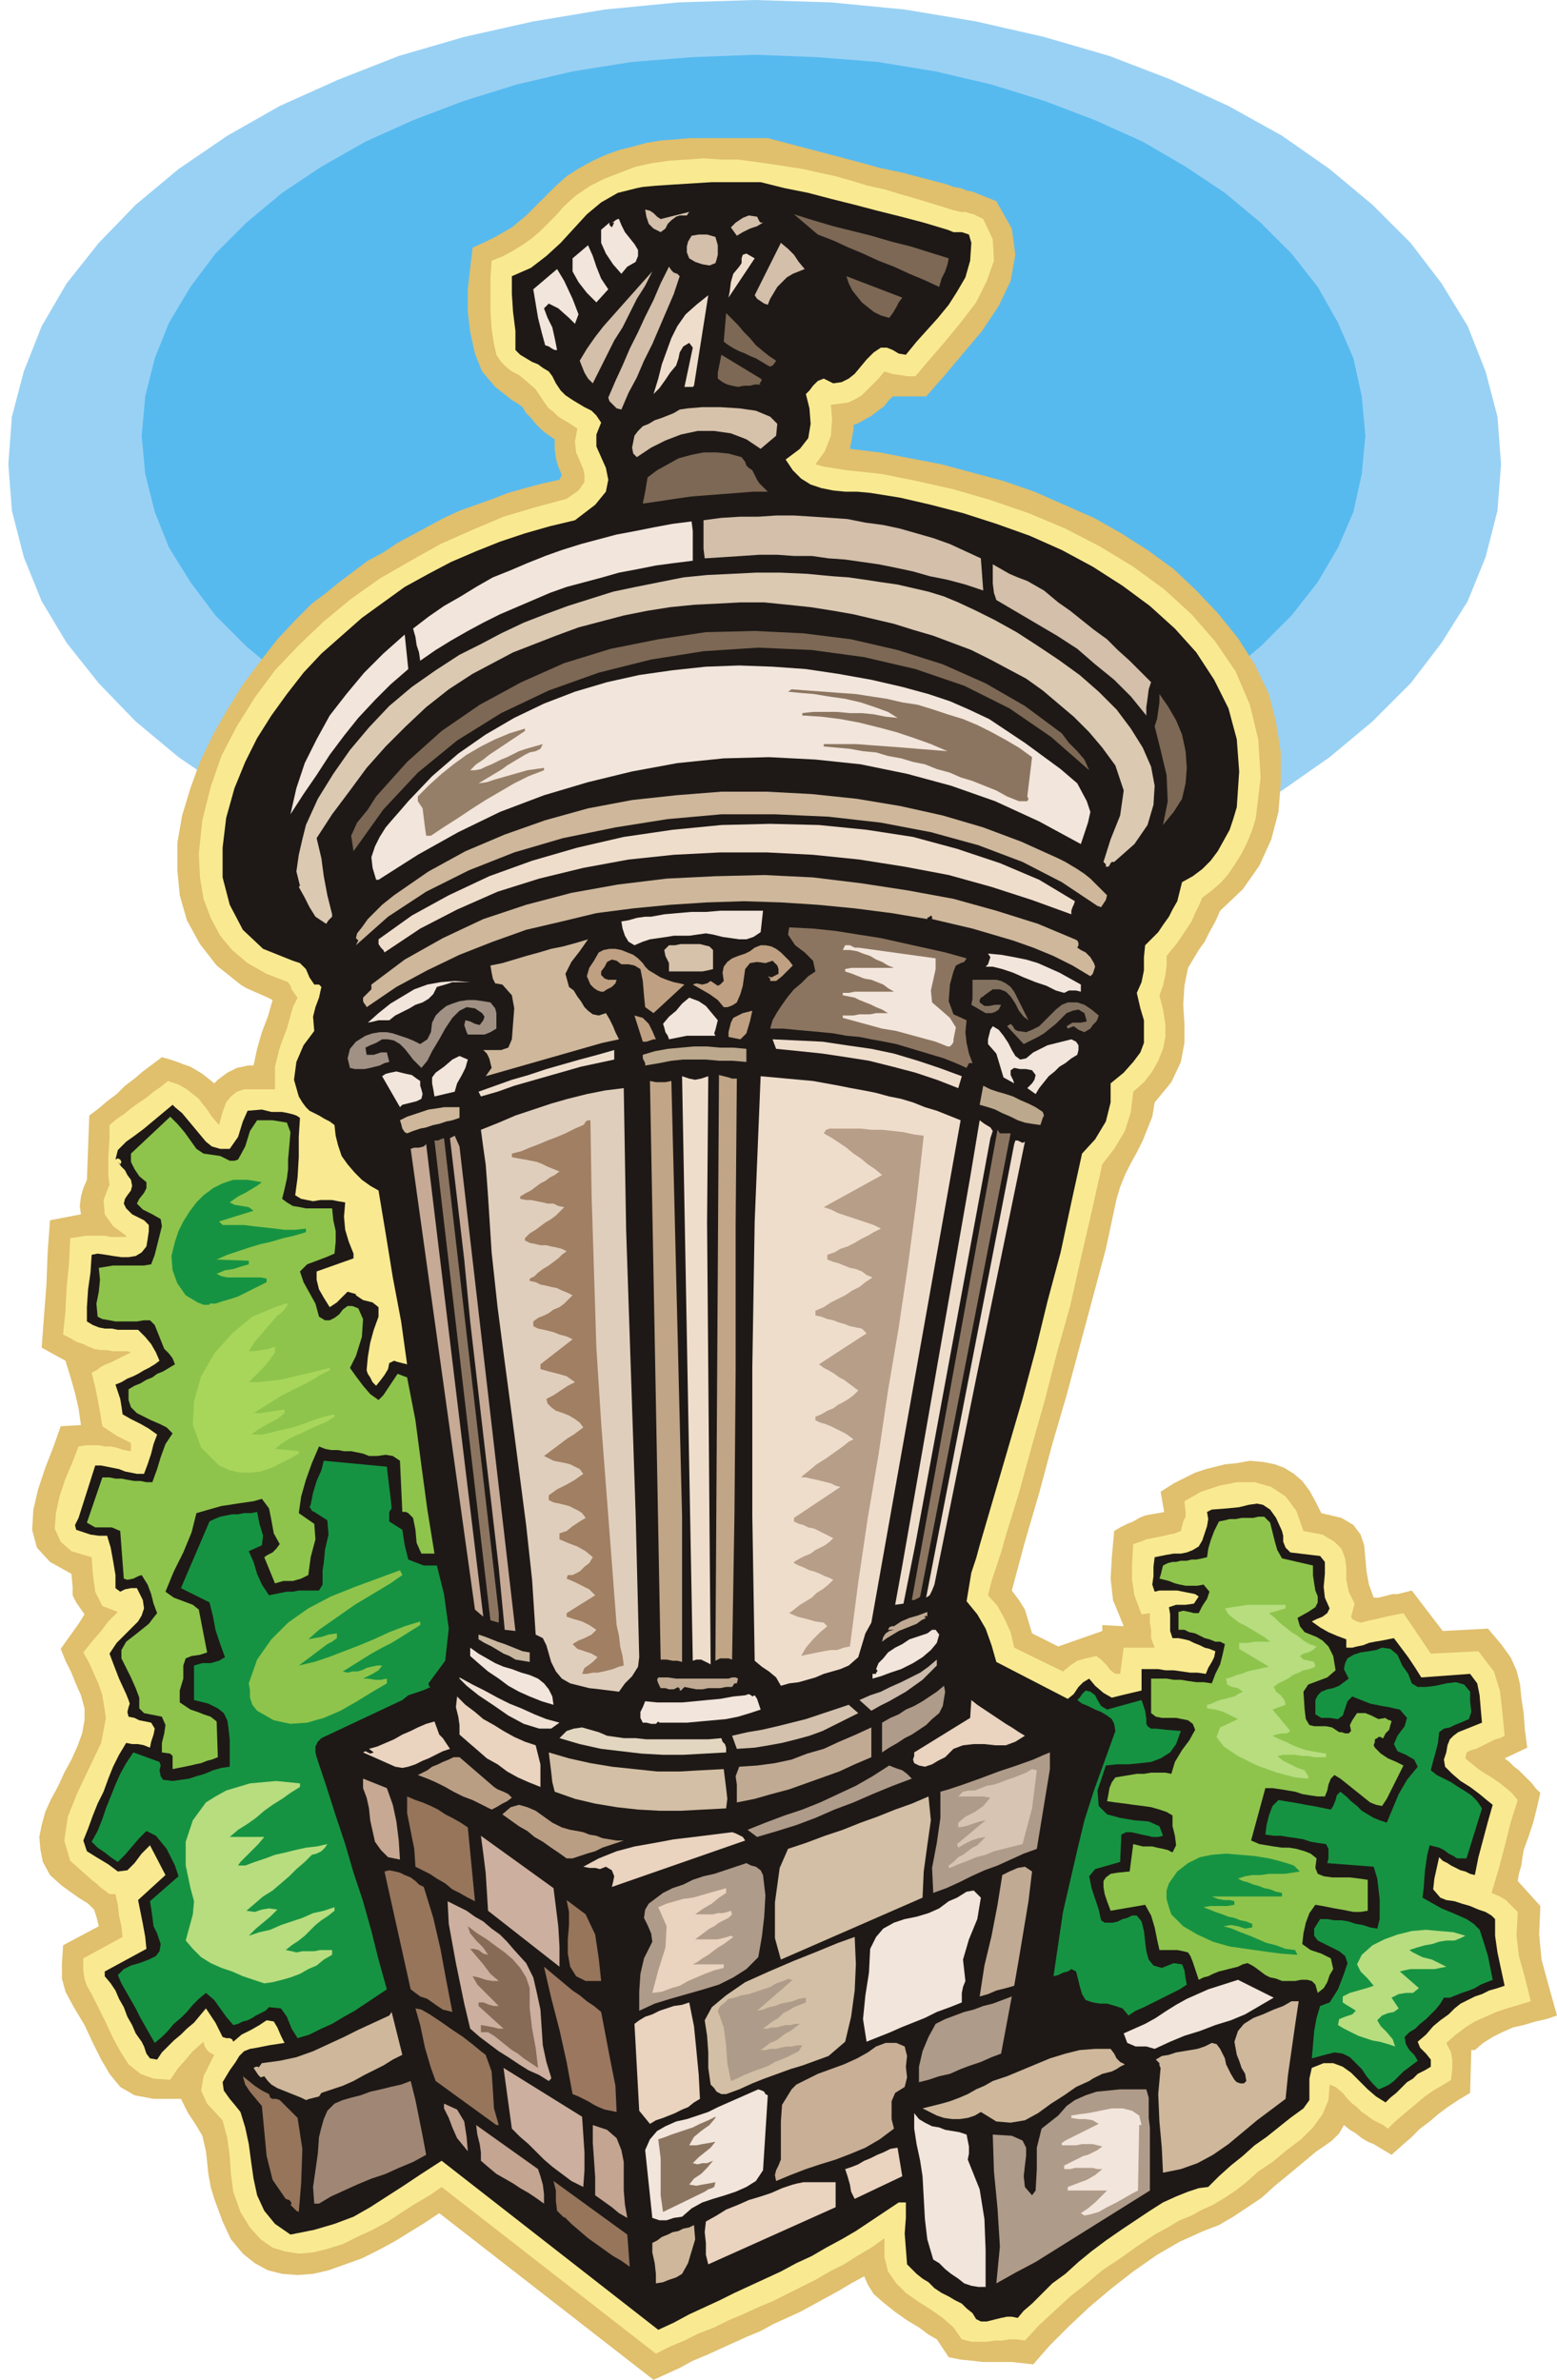 <svg xmlns="http://www.w3.org/2000/svg" fill-rule="evenodd" height="1.999in" preserveAspectRatio="none" stroke-linecap="round" viewBox="0 0 1308 1999" width="1.308in"><style>.pen1{stroke:none}.brush7{fill:#d3bfaa}.brush8{fill:#7c6854}.brush9{fill:#f2e5db}.brush10{fill:#efddcc}.brush11{fill:#d6c1aa}.brush13{fill:#8c7560}.brush15{fill:#ceb79b}.brush16{fill:#bfa082}.brush17{fill:#847260}.brush19{fill:#bca88c}.brush20{fill:#c1a587}.brush22{fill:#8ec44c}.brush25{fill:#c6aa96}.brush26{fill:#169342}.brush28{fill:#b7dd7f}.brush29{fill:#c1aa93}.brush33{fill:#af9b89}.brush34{fill:#ead3bf}.brush37{fill:#d3bfa5}.brush38{fill:#ba9e84}.brush41{fill:#96755b}.brush42{fill:#ccaf9e}.brush47{fill:#c4a591}</style><path class="pen1" style="fill:#99d1f4" d="m634 0 64 2 62 6 60 10 57 13 55 16 52 20 48 22 45 25 40 28 36 30 32 32 26 34 22 36 15 38 10 38 3 40-3 39-10 39-15 37-22 35-26 34-32 32-36 30-40 28-45 25-48 22-52 20-55 16-57 13-60 10-62 6-64 2-64-2-62-6-60-10-58-13-55-16-51-20-49-22-44-25-41-28-36-30-31-32-27-34-21-35-15-37-10-39-3-39 3-40 10-38 15-38 21-36 27-34 31-32 36-30 41-28 44-25 49-22 51-20 55-16 58-13 60-10 62-6 64-2z"/><path class="pen1" style="fill:#56baef" d="m634 46 52 2 51 4 49 8 47 11 45 14 42 16 40 18 36 21 33 22 30 25 26 26 22 28 17 30 13 30 7 32 3 33-3 32-7 32-13 30-17 29-22 28-26 26-30 25-33 22-36 21-40 18-42 16-45 14-47 11-49 7-51 5-52 2-52-2-51-5-50-7-47-11-45-14-42-16-40-18-37-21-33-22-30-25-26-26-21-28-18-29-12-30-8-32-3-32 3-33 8-32 12-30 18-30 21-28 26-26 30-25 33-22 37-21 40-18 42-16 45-14 47-11 50-8 51-4 52-2z"/><path class="pen1" style="fill:#e0bf6d" d="m1280 1554-1 6-1 7-2 7-1 6 19 21-1 24 2 21 6 22 7 25-9 3-9 2-10 3-9 2-9 4-8 4-8 5-7 6h-3l-1 36-10 6-9 6-8 6-7 6-8 6-7 7-8 7-9 8-5-3-5-3-5-3-5-2-5-3-5-4-5-3-5-4-4 7-6 6-7 5-6 4-12 10-12 10-11 9-11 10-12 8-12 8-12 7-13 5-20 9-19 11-20 14-18 14-19 16-17 16-16 16-14 16-9-1-9-1h-25l-8-1-10-1-10-2-10-15-7-4-8-6-10-6-10-7-10-8-8-7-5-8-3-7-11 6-10 6-11 6-11 6-11 6-11 5-11 5-11 6-12 5-11 5-11 5-11 5-12 5-11 6-11 5-11 5-180-140-12 8-13 8-13 8-13 7-14 7-14 5-14 5-13 3-13 1-13-1-12-3-11-6-10-8-10-12-7-15-7-19-3-10-2-11-1-10-1-9-3-13-6-10-6-9-6-12h-23l-16-3-12-7-9-11-7-12-7-14-7-15-9-15-7-13-3-11v-12l1-16 30-16-2-8-2-6-5-5-8-5-14-10-10-9-6-11-2-10-1-11 2-10 3-11 5-11 6-11 5-11 6-11 5-11 4-11 2-11v-10l-3-11-4-9-4-10-5-10-4-10 5-7 5-7 5-7 5-8-7-10-3-6v-7l-1-11-18-10-11-12-4-15 1-17 4-17 6-18 7-18 6-17 17-1-2-14-3-13-4-14-4-13-20-11 2-27 2-26 1-27 2-27 26-5-1-7 1-8 2-7 3-7 2-54 8-6 7-6 8-6 7-7 8-6 7-6 8-6 8-6 7 2 6 2 5 2 6 2 5 3 5 3 5 4 5 4 3-3 4-3 4-3 4-2 4-2 5-1 4-1h5l3-14 4-14 5-13 4-14-4-2-9-4-9-4-5-3-20-16-14-18-11-20-6-21-2-21v-23l4-23 7-23 8-22 11-23 12-21 13-21 15-20 14-18 15-16 14-14 12-9 11-9 12-9 12-9 13-7 12-8 13-7 13-7 13-7 13-6 14-5 14-5 13-5 14-4 15-4 14-3 2-4-3-7-2-7-1-8v-8l-6-4-5-4-5-5-4-5-4-4-3-5-4-3-5-3-14-11-11-13-6-15-4-18-2-17v-19l2-18 2-17 11-5 8-4 7-4 7-4 6-5 6-5 6-6 8-8 10-10 10-9 11-7 11-6 11-5 11-4 12-3 11-3 12-2 13-1 12-1h65l19 5 19 5 19 5 19 5 18 5 19 4 19 5 19 5 5 2 6 1 5 2 5 1 5 2 5 2 5 2 5 2 13 23 3 22-4 22-10 21-14 21-16 19-16 19-15 17h-28l-4 4-3 4-4 3-4 3-4 3-4 2-5 3-5 2v4l-1 5-1 6-1 5 25 3 26 5 26 5 26 7 26 7 26 9 25 11 25 11 23 13 22 14 22 16 19 18 18 19 17 21 14 22 12 25 6 24 4 25v25l-2 25-6 23-10 22-14 20-19 18-4 9-5 9-4 8-5 7-9 15-3 15-1 16 1 16v16l-3 16-8 17-14 17-2 12-4 10-4 10-5 10-5 9-5 10-4 10-3 10-9 42-11 41-11 41-11 41-12 41-11 41-12 41-11 41 6 8 5 8 3 10 3 10 22 11 37-13v-5l18 1-9-22-2-18 1-18 2-22 5-3 6-3 5-2 5-3 5-2 5-1 6-1 5-1-3-17 11-7 10-5 8-4 9-3 8-2 8-2 10-1 11-2 11 1 10 2 8 3 8 5 7 6 6 8 5 9 5 10 17 4 10 6 6 8 3 9 1 11 1 11 2 11 4 11h4l4-1 4-1 4-1h4l4-1 4-1 4-1 26 34 38-2 11 13 8 11 5 11 3 12 1 11 2 13 1 14 2 15-19 9 4 3 4 4 4 3 4 4 3 3 4 4 3 4 4 4-3 13-3 12-4 12-4 11z"/><path class="pen1" style="fill:#f9ea91" d="m92 945 6-5 6-4 6-5 7-5 6-4 6-5 6-4 6-5 9 3 7 4 5 4 5 4 3 4 4 5 4 6 6 7 3-11 3-8 4-5 5-4 6-2h26v-19l4-16 6-16 5-18 4-8-3-4-2-3-1-3-2-3-18-7-16-9-13-11-10-12-8-15-6-16-3-18-1-20 3-28 7-28 9-26 13-25 15-24 17-23 20-21 21-20 23-19 24-17 26-15 25-14 27-12 26-11 27-8 26-7 10-7 5-7v-6l-1-5-3-7-3-7-1-9 2-11-6-4-5-3-5-3-4-4-4-3-3-4-4-6-4-6-8-7-6-5-6-3-5-4-4-4-4-6-2-9-2-13-1-15v-27l1-15 10-4 9-5 8-5 7-5 7-6 6-6 7-7 7-8 10-9 12-8 12-6 13-5 13-5 14-3 14-2 15-1 14-1 15 1h14l15 2 14 2 13 2 13 2 13 3 14 3 14 4 13 4 14 3 13 4 14 4 13 4 13 4 3 1 4 1 4 1h4l3 1 4 1 4 2 4 2 8 17 1 18-6 17-9 18-13 17-14 17-13 15-11 13h-7l-6-1-7-1-6-2-5 6-5 5-4 4-5 5-5 3-6 3-7 1-8 1 1 12-1 14-5 13-8 11 7 2 7 1 6 1 6 1 29 3 30 6 31 7 31 9 32 11 31 13 29 15 28 17 26 19 23 21 20 23 17 25 12 28 7 29 2 32-4 34-3 10-4 10-5 10-5 8-6 9-6 7-8 7-8 6-3 7-3 6-3 7-4 6-4 6-4 6-5 6-4 5v8l-1 8-2 9-3 8 3 12 2 12v11l-2 10-4 10-5 9-7 9-9 8-2 17-5 16-9 15-10 13-9 40-9 39-9 40-11 39-10 39-11 39-11 40-12 39-3 11-4 12-4 12-3 12 8 9 6 11 5 11 3 13 41 20 6-5 6-4 7-2 9-2 4 3 4 4 4 5 4 3h4l3-22h26l-3-8v-7l-1-6v-8l-7 1-6-16-2-13v-13l1-17 6-2 5-2 5-1 5-1 5-1 4-1 5-1 5-2 2-8 2-4v-4l-1-9 14-8 15-5 15-3h15l14 4 12 8 9 12 6 17 16 3 10 6 6 6 3 8 1 8v10l2 10 5 10-3 11 1 2 2 1 2 1 3 1 4-1 4-1 5-1 4-1 4-1 5-1 5-1 5-1 23 34 40-2 13 17 5 16 2 17 2 21-4 2-4 1-4 2-4 2-4 2-4 2-4 1-4 2-1 5 6 5 5 4 6 4 5 3 6 4 5 4 6 5 5 6-6 19-5 20-5 19-6 20 7 3 5 3 5 5 5 5-1 20 2 17 5 18 5 20-10 3-10 3-9 3-9 4-9 4-8 5-8 6-8 7 4 8 1 6v8l-1 9-8 5-7 4-7 5-6 5-6 5-6 5-7 6-6 6-4-3-4-2-4-2-3-2-4-3-3-2-4-4-4-3-4-4-4-5-6-5-5-2-1 13-5 12-8 11-10 10-12 9-12 10-12 8-10 9-9 7-9 6-10 6-9 4-9 5-10 4-10 6-11 6-15 10-14 10-15 10-13 11-14 11-13 12-13 12-12 13-7-1h-6l-6 1h-6l-7 1h-13l-8-2-7-10-9-8-10-7-11-7-10-7-8-8-7-10-3-12v-16l-11 8-12 7-11 7-12 6-12 7-12 6-12 6-12 6-12 5-13 6-12 5-12 6-13 5-12 6-12 5-12 6-180-140-10 7-12 7-11 7-12 8-13 7-13 6-12 6-13 4-12 3-12 1-12-2-10-3-10-7-9-10-8-13-6-17-2-15-1-15-2-15-4-15-13-14-5-11 2-12 9-18-4-2-2-2-2-3-1-4-9 8-6 7-7 8-6 9-14-1-11-4-10-8-7-11-6-11-6-13-6-12-6-12-4-7-2-6-1-7v-10l33-18-1-9-2-9-1-9-2-9h-5l-4-3-4-3-3-3-4-3-18-16-5-17 3-20 8-20 10-21 10-21 4-21-3-19-3-9-4-9-4-9-5-9 8-10 7-8 6-8 8-8-13-5-6-12-2-15-1-14-17-5-9-8-5-11 1-13 3-14 5-15 6-14 5-13 6-1h11l5 1h5l5 1 6 2 6 1v-7l-6-3-6-3-6-4-6-4-2-12-2-11-2-10-3-12 4-2 4-3 4-2 5-2 4-2 4-2 4-2 4-2-3-1H95l-6-1h-5l-5-1-5-2-4-2-6-2-5-3-6-3 2-20 1-20 2-20 1-21 7-1 6-1h16l5 1h13v-1l-11-8-7-10-1-12 5-13-1-7v-16l1-16v-11z"/><path class="pen1" style="fill:#1e1916" d="m796 193 5 2h7l6 2 2 7-1 15-4 14-7 12-7 11-9 11-9 10-9 10-9 11-6-1-5-3-5-2h-5l-6 4-6 6-5 6-5 6-5 4-6 3-7 1-8-4-5 2-4 4-3 4-3 3 3 12 1 13-2 12-7 9-12 9 6 9 7 7 8 5 9 3 10 2 10 1h10l11 1 25 4 26 6 27 7 28 9 28 10 27 12 26 14 25 16 23 17 21 19 18 20 15 23 12 24 7 26 2 27-2 30-3 10-3 9-5 9-5 9-6 8-7 7-8 6-9 5-2 8-2 8-4 7-3 6-5 7-4 6-6 6-5 5-1 10v11l-2 10-4 9 3 13 3 10v19l-3 8-6 8-8 9-11 9v16l-4 16-9 15-11 12-9 41-9 42-11 41-10 41-11 41-12 41-12 41-12 41-3 11-4 12-2 12-2 12 9 11 7 12 5 14 4 14 60 31 5-4 4-6 4-4 5-3 5 6 7 6 7 4 8-2 17-4v-18h14l6 1h7l7 1 7 1h6l7 1 2-5 3-5 2-4 1-5-5-2-4-1-4-2-5-2-4-2-4-1-5-1h-5l-2-6v-14l-1-6 6-2h8l7-1 4-6-3-2-5-1-5-1-5-1h-15l-4 1-2-6 1-7v-8l1-8 5-1 5-1 6-1h6l5-1 5-2 5-3 3-5 2-6 2-6 1-6-1-6 4-2 13-1 10-1 8-2 7-1 5 1 6 4 5 7 5 11 1 4v5l2 5 4 4 25 3 4 5v10l-1 11 1 9 4 9-2 4-4 3-5 2-4 2 7 5 7 4 7 3 8 3v7h5l4-1 5-1 5-2 5-1 6-1 5-1 5-1 6 8 6 8 6 9 5 8 41-3 6 8 2 10 1 12 1 11-5 2-5 2-5 2-5 2-4 3-3 3-2 5-1 6-2 6 1 6 6 6 7 6 8 5 8 6 6 5 5 4-4 14-4 15-4 15-3 15-4-1-4-2-4-1-4-2-4-2-3-2-4-2-3-3-2 9-2 9-1 9 6 7 5 2 7 1 6 2 7 2 7 3 6 2 5 3 3 3v14l2 14 3 14 3 14-6 2-7 2-6 3-6 2-6 3-6 3-5 4-5 5-7 5-6 5-6 7-7 6 2 5 5 5 4 5v6l-5 3-6 3-4 4-5 3-5 5-4 4-5 4-4 4-8-5-7-6-7-7-7-7-7-5-8-3h-8l-10 4-2 9v18l-5 7-11 8-10 8-10 8-10 7-10 9-10 8-10 9-9 9-8 1-9 3-10 4-11 5-11 7-12 8-12 8-13 9-12 9-11 9-11 10-11 8-9 9-8 8-7 6-5 6-5-1h-4l-5 1-4 1-4 1-4 1h-5l-4-2-3-5-5-4-4-4-6-3-5-3-6-3-6-4-5-5-5-3-5-4-4-4-4-4-1-13-1-13 1-13v-13h-6l-12 8-12 8-12 8-12 7-13 7-12 7-13 6-13 7-13 6-13 6-13 6-12 6-13 6-13 6-13 7-13 6-182-142-17 11-15 10-14 9-14 9-14 8-16 6-17 5-20 4-13-9-9-11-6-13-3-14-2-14-2-15-3-14-4-13-4-5-5-6-5-7-1-7 6-10 5-7 3-5 4-4 5-2 6-1 10-2 13-2-3-6-3-7-3-5-6-1-6 4-7 4-8 4-7 6-1-2-2-1h-3l-3-1-3-6-3-6-4-6-4-6-5 6-5 6-6 5-5 5-6 5-5 5-5 5-4 6-6-1-3-4-2-6-2-4-5-7-3-7-4-7-3-8-4-7-3-7-4-6-5-6v-4l35-19-1-10-2-11-2-10-2-10 23-21-13-25-7 7-6 8-6 6-8 1-8-6-10-6-8-5-3-9 4-10 4-11 4-10 5-10 4-11 4-10 5-10 6-10 5 1h5l5 1 5 2 1-5 2-6 1-5-3-5-5-1-5-1-4-2-5-1-1-4 1-4 1-3-1-3-2-5-6-13-5-13-3-8 6-9 7-7 6-6 5-5 3-5 2-6-1-7-5-10h-5l-5 1-4 2-4-3v-11l-2-12-2-11-3-10h-7l-7-1-6-2-6-2-1-4 1-2 1-2 1-2 14-44h5l5 1 5 1 5 1 5 2 5 1 5 1h6l3-8 3-9 2-8 3-8-7-5-7-4-8-4-7-4-1-7-1-6-2-6-2-6 5-2 5-3 5-2 4-2 5-3 4-2 5-3 4-3-3-7-4-7-5-6-6-6H99l-5-1h-6l-5-1-5-2-5-3v-12l1-15 2-14 1-15 5-1 7 1 6 1 7 1h6l6-1 5-3 4-5 1-6 1-7v-5l-4-4-10-5-5-5-2-4 1-4 2-3 3-4 1-4-1-5-3-4-2-4-3-3-3-4 2 2 1-2-1-2-2-1-2 1 2-8 7-7 7-5 8-6 24-20 2 2 6 5 5 6 5 6 5 6 5 6 5 4 7 2h8l7-10 4-13 4-9 12-1 4 1 4 1h9l5 1 4 1 3 1 3 2-1 16v17l-1 17-2 15 5 3 5 1 5 1 6-1h10l5 1 6 1-1 12 1 11 3 10 4 10v4l-31 11v7l2 8 4 7 5 8 6-4 5-5 4-4 7 2h2-2v1l6 4 8 2 5 4v8l-4 11-3 11-2 12-1 11 1 3 2 3 2 4 3 3 4-5 3-4 3-5 1-5 4-2 3 1 4 1 4 1-5-36-7-37-6-37-6-36-7-4-7-5-6-6-6-7-5-7-3-9-2-8-1-9-4-3-4-2-5-3-4-2-4-2-3-3-3-4-3-5-4-14 2-15 6-14 9-12-1-12 2-8 3-8 2-9-1-1-1-1h-4l-4-6-3-7-5-5-6-2-25-10-17-16-11-21-6-23v-25l3-25 7-25 9-22 10-20 12-19 13-18 14-18 15-16 17-15 17-15 18-13 18-13 20-11 19-10 21-9 20-8 21-7 21-6 21-5 17-13 9-11 2-10-2-10-4-9-4-9v-10l4-10-4-6-4-4-6-3-5-3-5-3-6-4-4-4-4-6-3-6-3-4-5-3-4-3-5-2-5-3-5-3-4-4v-16l-2-16-1-15v-15l16-7 13-10 12-11 11-12 11-12 12-10 14-8 16-4 5-1 11-1 15-1 16-1 16-1h41l20 5 20 4 19 5 20 5 19 5 20 5 19 5 20 6z"/><path class="pen1 brush7" d="m555 184 24-6-2 3h-6l-3 1-4 3-3 3-2 4-4 3-6-3-4-4-2-6-1-6 4 1 3 2 3 3 3 2zm86 3-5 3-6 2-6 3-5 3-5-7 4-4 6-4 5-2 7 1 1 2 1 2 1 1h2z"/><path class="pen1 brush8" d="m797 217-1 5-2 6-3 6-2 7-13-6-12-5-13-6-13-5-13-6-12-5-13-6-13-5-20-17 16 5 17 5 16 4 16 4 17 5 16 4 16 5 16 5z"/><path class="pen1 brush9" d="m520 184 2 5 3 6 4 5 4 5 3 5v5l-2 5-7 4-5 6-7-8-6-9-4-9v-11l7-6v2l1 1 1 1 2-4h-2l2-1 1-1 2-1h1z"/><path class="pen1 brush7" d="M603 206v8l-1 4-1 3-5 2-6-1-6-2-5-3-2-5v-5l1-4 3-5 6-1h7l7 2 2 7zm73 20-5 2-5 2-5 3-4 4-4 4-3 5-3 5-2 5-3-1-3-2-3-2-2-3 22-44 6 5 5 5 4 6 5 6z"/><path class="pen1 brush9" d="m511 243-10 11-8-8-7-9-5-9v-11l13-11 4 9 3 9 4 10 6 9z"/><path class="pen1 brush10" d="m612 250 1-5 1-8 2-7 5-6 2-3v-4l1-3 3-1 7 4-22 33z"/><path class="pen1 brush7" d="m571 232-5 15-6 14-6 14-6 14-7 14-6 14-7 13-6 14-4-1-3-3-3-3-1-3 6-14 6-13 6-14 7-14 6-13 7-14 6-14 7-14 2 3 2 2 3 1 2 2z"/><path class="pen1 brush9" d="m483 272-5-5-9-8-8-4-4 4 3 8 4 8 2 9 2 10h-2l-2-1-3-2-3-1-3-11-3-12-2-12-2-12 20-17 6 10 7 15 5 13-3 8z"/><path class="pen1 brush7" d="m498 322-4-4-3-5-2-5-2-5 6-10 7-10 7-9 8-9 8-9 8-9 8-9 9-10-6 12-7 11-6 12-6 12-7 11-6 12-6 12-6 12z"/><path class="pen1 brush8" d="m758 250-3 4-2 4-3 5-3 4-7-2-6-3-5-4-5-4-4-5-4-5-3-6-2-6 47 18z"/><path class="pen1 brush10" d="m583 324-1 1h-7l7-33-3-4-5 3-3 5-1 5-2 6-5 6-4 6-5 7-5 5 4-13 3-12 4-11 4-11 5-10 7-10 9-8 10-8-12 76z"/><path class="pen1 brush8" d="m652 303-2 3-1 1-2 1-2-1-5-3-5-3-5-2-4-2-5-2-4-2-5-3-4-3 2-24 5 5 5 5 5 6 5 5 5 6 6 5 5 4 6 4zm-13 15 1 1-1 2-1 1 1 1h-5l-4 1h-5l-5 1-5-1-4-1-4-2-4-3v-5l1-5 1-5 1-5 33 20z"/><path class="pen1 brush11" d="m652 366-13 11-12-8-13-5-14-2h-14l-14 3-13 5-12 6-12 8-3-3-1-5 1-5 1-5 3-4 4-4 5-2 5-3 6-2 5-2 5-2 5-3 7-1 12-1h15l16 1 14 2 12 5 6 6-1 10z"/><path class="pen1 brush8" d="m626 388 1 3 2 2 3 2 2 4 2 4 2 3 3 3 4 4h-12l-13 1-13 1-13 1-13 1-14 2-13 2-14 2 1-5 1-5 1-6 1-6 8-6 9-5 9-5 11-3 10-2h11l10 1 11 3 3 4z"/><path class="pen1 brush7" d="m824 469 2 27-15-5-15-4-15-3-14-4-14-3-15-3-14-2-14-2-14-1-14-2h-15l-14-1h-15l-15 1-15 1-16 1-1-8v-24l15-2 16-1h15l15-1h15l16 1 15 1 14 1 15 3 15 2 14 3 14 4 14 4 14 5 13 6 13 6z"/><path class="pen1 brush9" d="m581 438 1 8v25l-16 2-15 2-15 3-16 3-14 4-15 4-15 4-14 5-14 6-14 6-14 6-14 7-13 7-14 8-13 8-13 9-1-7-2-6-1-7-2-7 13-10 13-9 14-8 13-8 14-8 15-6 14-6 15-6 14-5 16-5 15-4 15-4 16-3 15-3 16-3 16-2z"/><path class="pen1 brush7" d="m889 506 10 7 10 8 10 8 11 8 9 9 10 9 9 9 9 9-2 6-1 8-1 7v7l-13-16-14-14-16-13-15-13-17-11-17-10-17-10-17-10-2-6-1-8v-16l7 4 7 4 7 3 8 3 7 4 7 4 6 5 6 5z"/><path class="pen1" style="fill:#dbc9b2" d="M936 724h-2l-1 1-1 2-1 1h-2v-2l-1-1-1-1 6-19 8-20 3-21-7-21-11-15-11-13-13-13-13-11-13-11-14-10-15-8-15-8-16-8-16-6-16-6-17-5-16-5-17-4-17-4-17-3-19-3-19-2-20-2h-20l-19 1-20 1-20 2-19 3-20 4-19 5-19 5-19 7-18 7-18 7-17 9-17 9-20 13-19 15-17 16-17 17-16 18-14 19-15 20-13 20 4 17 2 15 3 16 4 16v2l-1 1-2 2-2 3-9-6-5-8-4-8-5-9 1-1-3-12 2-14 3-13 3-12 10-22 13-21 14-20 16-19 17-18 19-16 20-14 20-13 18-9 17-9 19-9 18-7 19-7 19-6 19-6 19-4 20-4 20-4 20-2 21-1 20-1h21l22 1 21 2 14 1 14 2 13 2 14 2 13 3 13 3 13 4 12 5 15 7 16 8 18 10 17 11 18 12 18 13 16 14 15 15 12 16 10 16 7 16 3 16-1 16-5 17-11 16-17 15z"/><path class="pen1 brush8" d="m892 616 6 8 7 7 6 7 4 9-32-28-35-24-38-19-41-14-43-10-44-6-45-2-46 3-44 7-44 11-42 15-40 19-37 23-33 27-29 31-25 35-2-13 5-11 9-11 7-11 26-29 29-26 32-22 35-19 36-16 39-12 40-8 40-6 41-1 41 2 40 5 39 9 38 12 36 16 33 19 31 23z"/><path class="pen1 brush9" d="m343 562-15 13-13 13-14 15-12 15-12 16-11 17-11 16-11 17 5-22 7-21 10-20 11-20 14-18 15-18 16-16 18-16 3 29zm437 21 18 6 16 7 17 8 15 10 15 10 15 11 15 11 14 12 8 15 3 9-2 9-6 18-35-19-37-17-37-13-37-10-39-8-38-4-39-2-38 1-39 4-38 7-37 9-37 11-37 14-35 17-34 19-33 21h-2l-3-10-1-9 3-9 4-8 5-8 6-7 7-8 6-7 20-21 22-19 23-16 24-14 25-12 26-10 27-8 27-6 28-4 28-3 28-1 28 1 28 2 27 4 28 5 26 6 22 6z"/><path class="pen1 brush13" d="m864 671-1 2h-7l-10-4-9-5-10-4-10-4-10-3-9-4-11-3-10-4-10-2-10-3-11-2-10-3-11-1-11-2-11-1-11-1v-2h27l13 1 14 1 13 1 12 1 13 1 12 1-14-6-14-5-15-5-15-4-16-4-16-3-16-2-16-1v-2l9-1h20l11 1h10l10 1 10 2 10 1-8-5-11-4-12-4-13-3-14-2-12-2-12-1-10-1 3-2 13 1 14 1 13 1 14 1 13 2 13 2 13 3 13 2 13 4 12 4 13 4 12 5 12 6 11 6 12 7 11 8-4 33 1 2z"/><path class="pen1 brush8" d="m986 682-9 11 4-20-1-22-5-21-5-20 2-6 1-7 1-7v-7l7 10 7 12 5 12 3 14 1 14-1 13-3 13-7 11z"/><path class="pen1" style="fill:#967f68" d="m441 614-6 4-6 4-6 4-6 4-6 4-5 4-6 4-5 5h4l5-1 4-2 5-2 4-2 4-2 5-2 4-2 6-3 6-2 7-2 7-2-2 4-4 2-5 1-4 2-5 3-5 3-5 3-4 3-5 3-5 3-5 3-5 3 7-1 6-2 7-2 7-2 7-2 7-2 7-1 7-1v2l-13 5-12 6-12 7-12 7-11 7-12 8-11 7-12 8h-4l-1-7-1-8-1-8-4-6v-4l10-10 10-9 10-8 11-8 12-7 12-6 12-5 13-4v2z"/><path class="pen1 brush15" d="m889 721 6 3 5 3 5 3 6 4 5 4 5 5 4 4 5 5-1 4-2 3-2 3-3-1-30-20-33-17-37-14-40-11-42-8-44-5-45-2h-45l-45 4-44 7-44 9-41 12-38 15-36 18-32 21-27 24 2-4-2-2 1-4 4-5 5-7 6-6 6-6 5-4 5-4 29-20 31-17 33-14 34-12 36-10 37-7 37-4 38-3h38l38 2 38 4 36 6 36 8 34 10 32 12 31 14z"/><path class="pen1 brush10" d="m903 757-1 3-1 2-1 3v3l-33-12-34-11-36-10-37-7-38-6-39-4-39-2h-39l-39 2-38 4-38 7-37 9-35 11-34 15-31 16-30 20-1-2-2-2-2-3v-4l28-20 31-17 34-16 36-13 38-11 39-9 41-6 41-4 41-1 41 1 40 4 39 6 37 10 36 12 33 14 30 18z"/><path class="pen1 brush15" d="m903 789 2 1 1 2v2l-1 2 3 2 4 2 4 4 3 5 1 3-1 3-1 3-2 2-15-9-16-8-17-7-17-6-17-5-17-5-17-4-17-4v-2l-1-1-1 1-2 1v1l-30-5-31-4-31-3-31-2-31-1-31 1-31 2-31 3-31 4-29 7-30 7-28 10-28 11-27 13-26 14-25 17-1-2-1-1-1-2v-3l3-3 2-2 2-2v-4l28-21 32-18 34-16 36-12 38-10 39-7 41-5 41-2 41-1 41 2 41 5 39 6 38 7 36 10 35 11 31 13z"/><path class="pen1 brush9" d="m639 783-6 4-6 2h-6l-7-1-7-1-8-2-6-1-7 1-7 1h-13l-6 1-7 1-7 1-6 2-7 3-5-3-3-5-2-6-1-6 6-1 7-2 7-1h6-1l11-2 11-1 12-1h12l12-1h36l-2 18z"/><path class="pen1 brush13" d="m812 805-2 3-3 1-4 2-2 5-3 11-1 14 4 11 11 5-1 10 1 9 2 9 3 8h-3l-1 2-1 2-9-4-10-4-10-3-10-3-10-3-10-3-10-2-11-2-10-2-11-1-11-2-10-1-11-1-11-1-10-1h-11l2-7 4-7 4-6 5-7 5-6 6-5 6-6 6-4-2-9-7-7-8-6-6-9 1-6 20 1 19 2 19 3 19 3 18 4 18 4 18 4 18 5z"/><path class="pen1 brush15" d="m478 829 4 3 3 5 3 4 3 5 3 3 4 3 5 1 6-2 3 5 3 6 2 5 3 6-14 3-14 4-14 4-14 4-14 4-14 4-14 4-14 4 5-7-1-4-1-4-2-4-3-3h15l6-2 3-7 1-13 1-13-2-11-8-9-6-1-2-4-1-5-1-6 10-2 10-3 10-3 11-3 10-3 10-2 11-3 10-3-7 10-7 9-5 10 3 11z"/><path class="pen1 brush11" d="M599 798v16l-4 1-5 1h-28v-7l-3-6-1-5 4-4h5l5-1h16l4 1 4 1 3 3z"/><path class="pen1 brush16" d="m666 811-5 5-4 4-5 4h-5v-2l-1-1-1-1 3 1 2-1 2-1 2-1v-4l-1-3-2-2-2-2-6 2-7-1-6 1-4 5-1 7-1 7-2 7-3 7-3 2-2 1-3 1h-3l-5-6-7-5-7-4-7-4 3-1 5 1 4-1 3-2 3 2 3 2 2-1 3-3-1-7 1-5 3-4 4-3 5-2 6-2 4-2 4-3 5-2h4l5 1 4 2 4 3 3 3 4 4 3 4z"/><path class="pen1 brush9" d="M801 873v2l-1 2-2 2h-2l-10-4-11-3-11-3-11-3-12-2-11-3-11-3-11-3v-2h9l5-1h9l5-1h10l-5-3-5-2-4-2-5-2-5-2-4-2-5-1-5-1v-2h5l5-1h33l-5-3-4-3-5-2-5-2-6-1-5-2-5-2-6-2v-2l5-1h36l-5-2-5-3-5-2-5-3-6-2-5-2-6-1h-6l2-4h4l4 2h3l65 9v9l-2 9-2 9 1 10 7 6 8 7 5 8-2 10z"/><path class="pen1 brush16" d="m575 827-26 24-7-5-1-10-1-12-2-10-5-3-5-1h-6l-4-3-4-1-4 2-2 4-3 4v3l2 2 1 1 3 1h7l-1 3-3 3-4 2-3 2h-2l-3-1-3-2-3-3-3-7 2-7 4-6 4-7 4-2 5-1h5l5 1 5 2 5 2 4 3 4 4 2 3 3 3 5 3 5 3 5 2 6 2 5 1 4 1z"/><path class="pen1 brush9" d="m908 833-4-1h-6l-4 2-7-2-8-4-9-3-10-4-9-4-9-3-8-2h-6l2-2 1-3 1-3-2-3 11 1 11 2 10 2 10 3 9 4 9 4 9 5 9 5v6z"/><path class="pen1 brush17" d="m852 833 12 24-4-3-4-5-3-6-4-6-4-4-5-2h-6l-7 5-1 1-2 1-1 2v2l4 3h4l5-1h5l-2 4-3 2-3 1h-5l-12-7 1-5v-16h20l4 1 4 2 4 3 3 4z"/><path class="pen1 brush9" d="M395 825h-15l-6 2-7 2-3 6-4 4-5 3-6 2-5 3-6 3-6 3-5 4h-9l-4 1-5 1 9-8 10-8 10-6 10-6 11-4 11-2 12-1 13 1zm208 32-1 4-1 4-1 3 1 2h-24l-5 1-5 1-5 1-1-3-2-3-1-4-1-3 5-6 6-5 5-6 6-5 8 3 6 4 5 6 5 6z"/><path class="pen1" style="fill:#a09184" d="m417 864-5 3-5 2h-14l-1-2-1-3-1-3 1-4 4 1 4 2 4 1 3-4 1-3-2-3-3-2-3-2-7-1-6 3-6 6-6 9-5 9-6 10-4 8-5 6-3-3-4-4-3-4-4-5-4-4-5-3-5-1h-5l-5 3-5 2-4 2 1 6h6l6-2h5l2 8-4 1-4 2-4 1-4 1-5 1h-8l-4-1-2-8 2-8 5-6 8-5 6-2 6-1h6l5 1 6 2 6 2 5 2 6 3 6-4 3-6 1-8 3-6 4-4 5-4 5-2 6-2 7-1h6l7 1 6 1 4 5 1 4v13z"/><path class="pen1 brush17" d="m923 853-1 3-1 2-3 3-2 3-5 3-5-2-4-3-5 2-1-2 5-3h7l5-1-2-7-5-3-5 1-5 2-4 4-5 5-5 4-5 4-5 3-12 6-14-15 3-2 2 2 1 2 1 1 2 1 7 1 5-2 6-3 5-5 4-4 5-5 5-4 5-2h8l6 2 6 4 6 5z"/><path class="pen1 brush16" d="m632 849-2 9-3 10-5 5-10-2v-4l1-4 1-4 2-4 4-2 4-2 4-1 4-1zm-81 24h-2l-3 1-3 1h-3l-7-22 7 2 5 5 3 6 3 7z"/><path class="pen1 brush9" d="m868 884 4-2 4-2 4-2 4-1 4-1 4-1 4-1 4-1 4 2 2 3v4l-1 4-5 3-5 4-5 3-4 4-5 4-4 5-4 5-3 5-7-5 2-2 2-2 2-3 1-4-3-4-5-1h-5l-5-1-3 2v4l2 4 1 3-9-5-3-10-3-10-7-8v-4l1-4 1-4 2-3 5 3 4 5 4 6 3 6 3 5 4 3 5-1 6-5z"/><path class="pen1 brush10" d="m808 904-3 10-18-7-18-6-19-5-20-5-19-3-20-3-19-2-20-2-3-8 21 1 21 1 20 3 21 3 19 4 20 6 18 6 19 7z"/><path class="pen1 brush19" d="M627 881v11l-12-1h-11l-11-1h-19l-10 1-10 2-12 2v-2l-1-2-1-2v-3l10-3 11-2 11-1 11-1h11l11 1h11l11 1z"/><path class="pen1 brush10" d="m516 890-14 3-14 3-14 4-14 4-14 4-14 4-14 5-14 4-2-4 14-5 14-5 14-4 15-5 14-4 14-4 15-4 14-4v8z"/><path class="pen1 brush9" d="m393 890-2 7-3 6-4 7-2 7-17 4-1-6-1-5v-5l3-4 7-5 7-6 6-3 7 3zm-40 18v4l1 3 1 4-1 4-4 2-4 1-4 1-4 1-2 2-15-26 3-2 4-1 5-1 4 1 4 1 5 1 4 3 3 2z"/><path class="pen1 brush20" d="m619 906-1 122v122l-1 122-2 122-3-1h-7l-4 2 3-492 4 1 4 1 3 1h4z"/><path class="pen1 brush10" d="m595 904-1 123 1 124 1 124 1 123-4-2-4-2h-4l-3 1-9-491 6 2 5 1 5-1 6-2zm61 512-4-7-6-5-6-4-6-5-2-122v-124l2-123 5-122 11 1 11 1 11 1 11 1 11 2 11 2 10 2 11 2 10 2 11 3 10 2 10 3 10 4 10 3 10 4 10 4-75 422-5 9-3 10-3 10-8 7-7 3-7 2-7 2-7 3-7 2-7 2-8 1-7 2z"/><path class="pen1 brush20" d="m564 908 3 121 3 123 3 122v122l-4-1h-4l-5-1h-5l-9-486 5 1h8l5-1z"/><path class="pen1 brush19" d="m876 934 1 3-1 2-1 3-1 3-7-1-6-1-6-2-6-3-7-3-6-3-6-2-7-2 3-16 6 3 6 2 7 2 6 2 6 3 7 3 6 3 6 4z"/><path class="pen1" style="fill:#e0cebc" d="m537 1392-1 8-5 8-6 6-5 7-8-1-8-1-9-1-8-2-8-2-7-4-5-6-4-8-2-7-2-7-3-6-6-3-3-46-5-46-6-46-6-46-6-45-6-46-5-46-3-47-1-14-1-13-2-14-2-15 15-6 14-6 15-5 15-5 14-4 16-4 15-3 16-2 2 119 4 119 4 120 3 120z"/><path class="pen1 brush15" d="M386 930v9l-6 2-5 1-6 2-5 1-6 2-5 1-6 2-5 2-2-1-2-3-1-4-1-3 6-3 6-2 6-2 6-2 7-1 6-1h13z"/><path class="pen1 brush22" d="m165 965 6 4 7 1 7 1 6 3 2 1h4l3-1 6-11 4-13 6-9h13l12 2 3 8-1 12-1 11v8l-1 8-2 9-2 8 4 3 5 3 6 1 5 1h22l1 10 2 9v9l-1 10-7 3-8 3-8 3-6 6 3 9 5 9 5 9 3 11 5 3h4l4-2 4-3 3-4 4-3h4l5 2 4 9-1 15-5 16-5 10 5 7 6 8 6 7 7 5 4-4 4-6 4-6 4-6 8 3 7 36 5 38 5 37 6 37h-11l-4-9-1-11-2-10-2-2-2-2-2-1h-3l-2-43-6-4-6-1-7 1h-7l-5-2-5-1-5-1h-6l-5-1h-6l-5-1-5-2-6 14-5 14-4 14-2 14 13 9 1 13-4 15-2 15-6 3-7 2h-8l-7 2-9-22 3-2 4-2 3-3 3-4-5-9-2-11-2-10-6-8-7 2-7 1-7 1-6 1-7 1-7 2-7 2-7 2-4 16-7 17-8 16-7 17 7 5 8 3 8 3 5 4 7 36-6 2-7 1-5 2-2 6v11l-3 10v10l9 6 6 2 5 2 6 2 5 4 1 30-5 2-4 1-5 2-5 1-4 1-5 1-5 1-5 1v-11l-2-2-7-1v-8l2-8 1-7-3-7-5-1-5-1-5-1-4-4v-9l-3-8-4-9-4-8-4-8v-7l4-7 9-7 5-4 5-4 3-4 4-5-3-8-2-8-3-8-5-8-3 1-4 2-5 1-3-1-3-40-7-3H80l-7-4 13-38h6l5 1h5l5 1 6 1h5l5 1h5l4-11 3-10 4-11 6-9-5-5-6-3-7-3-6-3-6-3-5-5-2-6v-9l5-3 5-2 5-3 5-2 4-3 5-2 5-3 5-3-2-5-3-4-4-4-2-5-2-5-2-5-2-5-4-4h-5l-6 1H97l-5-1-6-1-4-2-1-11 2-10 1-10-1-10 6-1 6-1h26l6-1 3-8 2-8 2-8 2-8-1-6-7-4-8-4-5-5 2-4 4-5 2-4v-5l-6-5-4-6-3-6v-7l33-31 6 6 6 7 5 7 5 7z"/><path class="pen1" style="fill:#a07f63" d="m496 941 1 63 2 64 2 64 4 63 13 170 2 9 1 9 2 8 1 8-4 1-5 2-4 1-4 1-5 1h-4l-5 1h-4l2-5 3-2 4-3 4-4-5-3-6-2-6-2-4-4 5-3 5-2 6-3 4-4-6-4-6-3-7-2-6-2v-3l24-15-5-5-6-3-6-3-7-3 1-3h4l2-1 4-2 4-4 4-3 3-5-6-5-7-4-8-3-7-3v-5l6-2 5-4 6-4 5-3-3-4-3-2-4-2-4-2-4-1-4-1-5-1-4-2v-4l7-5 8-4 7-4 7-5-3-4-4-2-4-2-4-1-5-1-5-1-4-2-4-2 4-3 4-3 4-3 4-3 4-3 5-3 4-3 4-3-3-4-4-3-5-3-5-2-6-2-4-3-3-3-1-4 6-3 6-4 6-4 6-3-7-5-7-2-8-2-7-2v-4l27-21-4-2-3-1-4-1-5-2-4-1-4-1-5-1-4-2v-4l4-3 5-2 4-2 4-3 5-2 4-3 3-3 4-4-4-2-5-2-4-2-5-1-4-1-5-1-4-2-5-1v-2l4-2 3-3 4-3 5-3 4-3 4-3 3-3 4-3-4-2-4-1-5-1-4-1h-5l-4-1-5-1-4-2v-2l4-4 5-3 4-3 4-3 5-3 4-3 3-3 4-4-5-1-4-2h-5l-4-1-5-1-5-1h-4l-5-1v-2l5-3 4-2 4-3 4-3 4-2 4-3 4-2 4-3-5-2-5-2-4-2-5-2-5-1-5-1-6-1-5-1v-3l8-2 7-3 8-3 7-3 8-3 7-3 8-4 7-3 1-1 1-2 2-1h2z"/><path class="pen1 brush10" d="m832 956-63 341-10 50-7 1 6-33 57-326 8-48 4 3 5 3 2 3-2 6z"/><path class="pen1" style="fill:#b79e89" d="m673 1391 4-7 6-7 6-6 6-5-3-3-7-1-7-2-8-2-7-3 4-3 5-4 5-3 5-3 4-4 5-3 5-4 4-4-4-2-3-1-4-2-5-2-4-1-4-2-5-2-4-2v-1l5-3 4-2 5-2 4-3 4-2 4-2 4-3 3-3-4-2-4-2-4-2-4-2-5-1-4-2-4-1-4-2v-3l39-26-4-1-4-2-4-1-4-1-4-1-5-1-4-1h-4l2-2 5-4 6-5 8-5 7-5 7-5 5-4 4-2-4-3-3-2-4-2-4-2-4-2-5-2-4-1-4-2v-3l5-2 5-3 5-2 4-3 4-2 5-3 4-3 4-4-4-3-4-3-4-3-4-2-4-3-5-3-4-2-4-3 40-26-4-4-5-1-5-1-5-2-4-1-5-2-5-1-5-2-5-1v-4l7-3 6-4 6-3 6-3 6-4 6-3 5-4 6-4-5-2-4-3-5-2-5-1-5-2-5-2-4-1-5-2v-4l6-2 5-3 6-2 6-3 5-3 6-3 5-3 6-3-6-3-6-2-6-2-6-2-6-2-6-2-6-3-6-2 49-27-6-5-6-4-6-5-6-4-6-5-6-4-6-4-7-4 2-3 3-1h26l9 1h9l9 1 9 1 9 2 8 1-6 54-7 53-8 54-9 53-8 54-9 53-8 54-7 54-5 1-6 2h-5l-6 1-5 1-5 1-5 1-4 1z"/><path class="pen1 brush13" d="m849 952-76 389-1 1-2 1-2 1h-2l72-395 2 3h9z"/><path class="pen1 brush25" d="m433 1370-9-1-5-52-6-52-6-51-6-52-6-52-5-52-6-51-6-51 4-2 4 9 47 407z"/><path class="pen1 brush13" d="m419 1363-7-2-47-403h3l2-1 3-1 46 399v8z"/><path class="pen1 brush10" d="m786 1326-1 5-2 5-2 4-3 2 74-381 1-3h2l2 1 2 1 2-1-41 199-34 168z"/><path class="pen1 brush25" d="m406 1358-7-6-54-387 3-1h4l4-1 2-2 48 397z"/><path class="pen1 brush26" d="m200 1005-7 5 4 2 6 1 6 1 4 3-29 9 3 3h18l8 1 9 1 9 1 8 1h9l9-1v3l-10 3-9 2-10 3-9 2-10 3-9 3-9 3-9 4 27 1v3l-7 2-6 2-7 1-7 3 4 2 5 1h28l5 1v3l-6 3-6 3-6 3-6 3-6 2-7 2-6 2h-7 2v1h-5l-5-2-5-3-5-3-7-10-4-11-1-12 3-12 3-9 4-8 5-8 6-8 6-6 8-6 8-4 9-3h12l6 1 6 1-4 3-5 3-5 3-6 3z"/><path class="pen1" style="fill:#a8d65b" d="m242 1095-1 2-2 3-3 3-3 2-6 7-6 7-7 8-5 8h5l6-1 6-1 5-2v5l-5 7-5 6-6 6-6 6h8l9-1 9-1 9-2 8-2 9-2 8-2 8-2v2l-8 4-8 5-8 4-8 4-8 4-8 5-8 5-8 5h6l7-1 6-1 7-1v3l-6 5-8 4-7 4-7 5h9l9-2 8-2 9-2 9-3 8-3 9-3 9-2v2l-6 4-7 3-7 3-6 3-7 3-6 3-6 4-5 4 20 2v2l-7 4-8 4-8 4-9 3-8 1h-9l-9-2-9-4-15-15-7-19 1-20 6-21 11-19 15-17 17-14 19-8 3-1 3-1 3-1h2z"/><path class="pen1 brush26" d="m325 1232 1 9 1 8 1 8 1 10-2 3v8l11 7 2 13 3 12 13 5h11l6 24 4 29-3 27-14 19v1l1 2h1l-7 3-6 2-6 2-5 4-68 32-3 3-2 4v5l1 4 8 24 8 25 8 24 7 24 8 24 7 25 6 24 7 25-9 6-9 6-9 6-9 5-10 6-9 4-10 5-10 3-5-8-4-10-5-7-10-1-3 3-4 2-4 2-3 2-4 2-4 1-4 2-4 1-6-7-5-7-5-7-7-6-6 5-5 5-5 6-5 5-6 5-5 6-5 5-6 5-4-7-4-7-4-7-4-8-4-7-4-7-4-7-3-7 5-5 6-3 7-2 8-3 6-3 3-4 1-6-3-9-3-6-1-8-1-7-1-6 24-21-3-9-7-14-9-11-8-4-6 6-6 7-6 7-6 6-6-4-5-4-6-4-5-5 5-9 4-10 3-9 4-10 4-10 4-9 5-9 6-9 22 8 1 3-1 4 1 5 2 3 8 1 7-1 7-1 6-2 7-2 7-3 7-2 7-1v-23l-1-9-1-7-3-6-5-4-8-4-12-3v-29l7-2h7l7-2 5-3-4-11-4-12-2-11-3-12-24-12 6-14 6-14 6-14 6-14 4-2 5-2 5-1 5-1h5l5-1h6l5-1 2 10 3 10-1 8-11 5 4 9 3 10 4 9 6 9 5-1 5-1 5-1h5l5-1h17l3-5v-12l1-6 1-11 3-13-1-12-11-7-2-1-1-2-1-1 1-2 2-10 3-10 4-9 2-8 53 5z"/><path class="pen1 brush22" d="m1067 1279 2 8 2 8 2 7 4 7 26 6v8l1 7 1 6 2 5v5l-2 4-6 4-9 5 2 7 4 5 5 2 5 2 5 3 5 5 4 8 2 12-7 6-8 3-8 3-4 6 1 15 1 8 3 5 4 1h10l5 1 6 4h2l3 1h3l2-2-1-5 2-4 2-3 2-3h7l5 2 6 3 6-1 1 1 2 1h1l1 1-1 3-1 4-3 3-2 4h-1l-1-1h-2l-1 1-2 1v2l-1 3 1 2 5 5 6 4 7 3 6 3-4 8-5 10-5 10-4 6-5-1-5-2-5-4-5-4-5-4-5-4-5-4-5-3-3 3-2 5-1 5-2 5h-6l-7-1-6-1-6-2-6-1-6-1-7-1h-6l-3 11-3 11-3 11-3 11 7 3 6 1 6 1 7 1h6l6 1 7 2 5 2 5 4-1 8 2 5 5 2 7 1h15l8 1 7 1v26l-6 1h-6l-5-1-5-1-6-1-5-1-5-1-6-1-5 7-3 8-2 9-1 9 7 5 9 3 8 4 2 9-3 5-2 6-3 5-5 4-2-7-3-3-4-1h-5l-5 1h-11l-5-2-5-1-4-2-4-3-4-3-3-2-4-2-4 1-4 2-4 1-4 1-4 1-4 1-5 2-4 2-4 1-4 2-3-9-2-6-2-5-2-3-4-1-5-1h-15l-2-9-2-10-3-10-5-9-29 5-3-8-2-6-1-6v-5l2-3 4-3 6-1 10-1 3-23 4 1 4 1h8l4 1 5 1 4 1 4 2 3-6-1-8-2-8v-9l-5-3-6-2-7-2-7-1-8-1-7-1-8-1-7-1 1-5 1-6 2-5 3-4 6-1 6-1 6-1h6l6-1h12l5 1 3-10 6-10 6-8 5-9-2-5-4-3-5-1-5-1h-12l-5-1-4-3v-29h13l6 1h6l6 1 7 1h6l7 1 3-8 4-8 2-8 2-9-4-2h-4l-5-2-4-1-4-2-4-2-5-1-4-2h-5v-15l4-1 5 1 4 1h4l3-6 4-6 2-6-5-6-5 1h-10l-5-1-4-1-5-2-4-1-4-1 1-3 1-4 1-4 4-2 4-1h3l4-1h5l4-1h4l5-1 4-1 1-7 2-7 3-8 4-8 5-1 4-1h5l5-1h10l4-1h5l5 5z"/><path class="pen1 brush28" d="m1066 1355 5 4 4 4 5 4 5 4 5 3 5 4 5 3 6 2-3 3-4 2-4 1-3 2 3 3 5 1 4 1 1 4-5 2-5 1-4 2-5 2-4 3-4 2-4 2-4 3 2 4 4 3 3 4 1 4-11 4 15 18-3 2h-4l-5 1-3 1 6 3 5 2 6 3 5 2 6 2 5 1 6 1 6 1v3h-10l-5-1h-5l-6-1h-10l-5 1 5 4 6 3 6 3 6 2 1 2 1 1 1 2v2l-11-1-15-4-17-6-16-8-12-8-6-8 3-8 15-7-6-3-6-3-7-2-7-1v-3l4-1 4-2 3-1 4-1 4-1 4-1 3-2 4-2-4-3-5-1-4-2-1-5 4-1 5-2 4-1 5-2 4-1 5-1 4-1 5-1-25-15v-5h7l6-1h13l-5-4-5-3-5-3-5-3-6-3-4-3-5-4-3-5 6-1 7-1 6-1h32v3l-14 4z"/><path class="pen1 brush29" d="m776 1358 2 1-4 2-4 3-5 2-5 2-5 2-5 3-5 3-4 3 1-4 2-3 3-2 4-1h-5l1-2 2-1h2l6-4 7-3 7-2 8-3v4l-1-1-1 1h-1z"/><path class="pen1 brush9" d="M733 1410v-4h3v-1l1-1v-1l-1-1 2-5 4-4 4-5 6-4 6-3 6-4 6-2 6-2 3-1 4-3h3l3 4-2 7-5 6-7 6-8 5-10 5-9 3-8 3-7 2z"/><path class="pen1" style="fill:#c9b7a0" d="M445 1388v8l-6-1-6-1-5-3-5-2-5-3-5-3-6-3-5-3v-4l6 2 5 2 5 2 6 2 5 2 5 2 5 2 6 1z"/><path class="pen1 brush26" d="m1209 1455-1 9-2 8-2 7-2 8 5 4 6 3 6 3 6 4 5 3 6 4 5 5 4 6-13 42h-8l-3-2-4-2-4-3-4-2-4-1-4-1-2 8-2 14-1 14-1 8 16 9 12 5 9 4 6 4 5 5 3 9 4 13 4 20-5 2-5 2-5 3-5 2-6 2-5 2-5 2h-5l-3 5-4 5-4 4-4 4-5 4-4 4-5 3-4 4 1 6 3 5 4 4 3 5-4 3-4 3-4 3-4 4-4 4-4 3-4 2-5 2-5-5-5-6-4-6-5-5-5-5-6-3-7-1-8 2-11 3 1-11 1-12 2-11 3-10 8-3 7-11 5-13 3-9-2-6-5-4-6-3-6-3-6-3-3-4v-6l5-8h6l6 1h6l6 1 6 2 6 1 6 2 6 1 2-8v-17l-2-17-3-10-39-3 1-4v-8l-2-4-7-1-6-1-6-2-6-1-7-1-6-1h-6l-7-1 1-8 2-8 3-8 5-5 6 1 6 1 6 1 5 1 6 1 5 1 5 1 5 1 2-3 2-5 1-4 3-3 5 4 4 4 5 4 4 4 5 3 5 3 5 2 6 2 5-12 5-12 7-12 9-11-3-6-7-4-7-3-3-6 3-7 6-8 2-7-6-7-5-1-4-1-6-1-5-1-5-1-5-2-5-2-5-2-4 4-2 6-2 6-4 3-7-1h-7l-5-3v-12l2-4 3-3 5-2 5-1 5-2 4-3 4-3-4-8 1-5 2-4 5-3 6-2 7-1 6-1 5-2 7 1 6 5 4 9 5 7 3 8 5 3h7l8-1 9-2 8-1 7 2 5 6v8l1 9-2 6-7 3-5 2-4 2-5 1-4 3z"/><path class="pen1 brush9" d="m452 1410 5 4 4 5 3 6 1 7-10-3-10-4-9-4-9-5-8-6-9-6-7-6-8-7v-7l7 5 7 4 7 4 7 3 7 2 8 3 7 2 7 3z"/><path class="pen1" style="fill:#ccbaaa" d="m787 1399-6 6-6 6-7 5-7 5-7 4-7 4-8 4-7 4-10-9 9-4 9-3 8-4 9-4 8-4 8-4 7-5 7-6v5z"/><path class="pen1 brush29" d="M619 1414h-2l-2 3h-5l-5 1h-10l-5 1h-5l-5-1-5-1-1 1-1 1-1 1h-1v-2h-1v-1l-4 2h-4l-3-1h-4l-1-2-1-2-1-3 1-2h8l7 1h44l3-1h3l2 1-1 4z"/><path class="pen1" style="fill:#efe0d3" d="M386 1410v-1l11 6 10 5 11 6 10 5 10 4 11 5 10 4 11 3-7 5h-10l-13-4-13-7-13-9-12-8-10-8-6-6z"/><path class="pen1 brush33" d="m789 1439-6 5-5 5-6 4-6 4-6 3-6 4-7 4-6 4v-25l7-4 7-3 6-4 7-3 7-4 6-4 6-4 6-5 1 5-1 6-1 6-3 6z"/><path class="pen1 brush26" d="m930 1436 29-8 3 9 1 7v4l1 2 3 2h4l9 1 12 1-4 11-5 7-8 5-8 3-9 1-10 1h-10l-9 1-7 21 1 13 7 7 11 3 12 2 12 1 9 4 3 8-4 1h-5l-4-1-5-1-4-1-5-1h-4l-4 2-1 23-7 2-7 2-7 2-5 6 2 10 3 9 3 9 2 9 3 2h7l4-1 4-2 4-1 4-2h4l4 5 2 8 1 9 1 8 2 7 4 5 7 2 10-4 7 1 2 5 1 7 1 5-6 4-6 3-6 3-6 3-6 3-6 3-7 3-6 4-5-6-6-2-7-2h-6l-6-1-6-2-3-5-2-7-1-4-1-4-1-4-4-2-3 2-4 1-4 2-4 1 4-27 4-27 6-26 6-26 6-25 8-25 9-25 9-25-1-6-2-4-4-3-5-3-5-2-6-3-5-2-4-3 2-2 2-3 3-3 4 1 4 3 2 4 3 5 5 3z"/><path class="pen1 brush9" d="m634 1424 2 3 1 3 1 3 1 3-9 3-10 3-10 2-11 1-11 1-11 1h-23l-1-1-2 2h-4l-4-1h-3l-2-4v-5l2-4 2-5 10 1h21l11-1 10-1 11-1 11-2 10-1 3-1 2 1 1 1 2-1z"/><path class="pen1 brush34" d="m450 1466 2 8 2 8v19l-10-4-9-4-9-5-8-6-9-5-8-7-7-6-8-7v-8l-1-7-2-8 1-9 7 7 8 6 7 6 9 5 8 5 9 5 9 4 9 3zm322 17-4-2-1-3 1-3v-3l47-29 1-15 5 4 6 4 6 4 6 4 6 4 5 3 6 4 5 3-8 5-8 3h-9l-9-1h-9l-9 1-8 3-7 7-6 3-5 3-6 2-5-1z"/><path class="pen1" style="fill:#d3c1ad" d="m721 1439-10 5-10 5-10 5-11 4-11 3-12 3-11 2-12 2-15 1-4-11 13-3 12-2 13-3 12-3 12-3 12-4 12-4 12-4 8 7z"/><path class="pen1 brush34" d="m369 1457 3 3 2 3 2 3 2 3-6 2-6 3-6 3-5 2-6 3-6 2-5 1-6-1-27-12 2-1 2 1 2 1 3-1-4-3 7-2 7-3 7-3 7-4 7-3 6-3 7-3 7-2 4 11z"/><path class="pen1" style="fill:#e2d6c1" d="m606 1460 1 3 2 2 1 3v4l-18 1-18 1h-17l-18-1-17-2-17-2-18-4-17-5 6-6 6-2 7-1 7 2 7 2 7 3 7 1 7 1h10l9 1h52l11-1z"/><path class="pen1 brush29" d="m732 1476-14 6-13 6-14 5-14 5-14 5-15 4-14 4-15 3v-15l-1-7 3-8 15-1 15-2 14-3 13-5 14-4 13-6 14-6 13-6v25z"/><path class="pen1 brush37" d="m608 1486 1 8 1 8 1 9-1 8-19 1-19 1h-18l-18-1-18-2-18-3-17-4-17-6-2-8-1-9-1-8-1-8 17 5 18 4 18 3 19 2 19 2h19l18-1 19-1z"/><path class="pen1 brush33" d="m784 1590-1-21 4-21 3-21v-22l7-2 12-4 14-5 16-6 15-5 14-5 9-4 5-2v14l-11 67-11 4-11 5-11 5-11 4-11 5-10 5-11 5-11 4z"/><path class="pen1 brush38" d="m415 1501 3 2 5 2 4 2 3 3-4 3-4 2-5 3-4 2-8-4-8-4-8-3-8-4-7-4-8-4-7-3-8-3 4-2 4-2 4-3 5-2 4-2 5-2 4-2h5l29 25z"/><path class="pen1 brush33" d="m766 1494-16 6-17 7-16 7-16 6-16 7-16 6-16 5-17 5-8-6 15-6 16-6 15-5 15-6 15-7 15-7 14-8 14-9 5 2 6 2 4 3 4 4z"/><path class="pen1" style="fill:#d8c4b2" d="m871 1487-2 16-2 16-4 15-4 15-8 2-8 2-8 2-7 3-8 2-7 3-8 3-7 3h-1v-2l4-3 4-4 4-2 4-3 4-3 4-2 4-4 3-3-6 1-6 2-6 3-5 3-1-3 24-20-5 1-6 2-6 2-6 1v-4l6-5 8-4 7-5 6-7-6-1h-21l4-4 5-1h5l5-2 5-2 6-1 6-2 5-2 6-2 5-2 5-2 5-3 4 1z"/><path class="pen1 brush28" d="M193 1543h29l-5 6-5 5-5 5-5 5-2 3h6l8-3 9-3 8-3 9-2 8-2 9-2 9-1 9-2-2 3-3 3-4 2-4 1-6 6-7 6-6 6-7 6-7 6-8 5-7 6-7 6 7 1 6-2 6-1 7 1-6 6-6 5-6 5-6 6 9-3 9-2 9-4 9-3 9-3 9-4 9-2 9-3v3l-5 4-6 4-5 4-4 4-5 5-5 4-6 4-5 4 5 1 4 1 5-1h10l5-1h10v4l-7 4-6 5-7 3-7 4-8 3-7 2-8 2-7 1-9-3-9-3-9-4-9-3-9-4-8-5-7-7-6-7 3-11 3-11 1-11-3-11-4-19v-20l6-18 11-15 8-5 9-5 10-3 10-3 11-1 11-1 10 1 10 1v3l-8 5-7 5-8 5-7 5-7 6-7 5-8 5-7 6z"/><path class="pen1" style="fill:#c6a893" d="M305 1502v-8l20 8 5 14 3 14 2 16 1 16-10-2-6-6-5-7-2-9-2-9-1-10-2-9-3-8z"/><path class="pen1 brush41" d="m349 1568-1-15-3-15-3-15v-14l7 3 6 2 7 3 6 3 6 4 6 3 7 4 6 4 6 62-6-3-7-4-6-3-6-5-7-4-6-4-6-3-6-3z"/><path class="pen1 brush37" d="m780 1509 2 20-3 21-3 22-1 22-119 52-5-18v-30l4-29 7-16 15-5 16-6 15-5 15-6 14-5 15-6 14-5 14-6z"/><path class="pen1 brush38" d="m524 1546-6 2-6 2-6 2-6 3-7 2-6 2-6 2h-5l-7-5-6-4-7-5-7-4-6-5-7-4-7-5-7-5 7-6 7-2 7 2 7 3 7 5 7 5 8 4 7 2 6 1 5 1 5 2 6 1 5 2 6 1 6 1h6z"/><path class="pen1 brush34" d="m626 1546-112 39 1-4 1-5-2-5-5-3-5 2-4-1h-5l-5-1 13-7 15-6 15-4 17-3 16-3 17-2 16-2 16-2 3 1 4 2 2 1 2 3z"/><path class="pen1 brush42" d="m465 1586 2 16 2 16 1 17v17l-60-47-1-16-1-16-2-16-2-15 61 44z"/><path class="pen1 brush26" d="m1092 1572-6 1-7 1h-13l-7 1h-7l-6 1-6 2 4 2 4 1 5 2 4 1 5 2 5 1 5 2 5 1v3h-59l5 2 5 1h5l4 1v3l-6 1h-14l-6 1 5 2 5 2 6 2 5 2 5 1 5 2 5 1 5 2v3l-6 1-6-2-6-1-6 1 7 2 7 3 8 3 7 3 7 3 8 2 8 3 8 1 2 4-14-1-15-2-14-2-14-2-14-4-13-6-12-7-10-10-2-6-2-7v-7l2-6 7-10 9-7 10-5 10-2 12-1 12 1 12 1 12 2 8 2 7 2 6 2 5 5z"/><path class="pen1 brush33" d="m641 1575 2 17-1 18-2 17-3 17-10 10-11 7-12 6-13 4-14 4-14 4-13 4-13 6v-16l1-15 3-13 7-14-1-7-3-7-3-6 1-7 3-5 4-3 4-3 4-3 8-4 9-3 8-4 9-3 9-2 9-3 9-3 9-3 4 2 4 1 4 3 2 4z"/><path class="pen1 brush29" d="m867 1572-3 25-4 24-4 24-4 23-7 2-8 2-7 3-7 2 4-26 6-25 5-26 4-25 6-3 7-3 6-1 6 4z"/><path class="pen1 brush41" d="m356 1585 8 26 6 26 5 27 5 26-8-2-6-4-7-5-6-2-8-6-22-99 4-1 5 1 4 1 4 2 5 2 4 3 3 3 4 2z"/><path class="pen1 brush34" d="m614 1605 1 3-3 3-4 2-4 2-4 3-4 2-4 3-4 3-4 3h19l4-1 4-1 3-1 2 1-4 3-4 3-5 3-4 3-4 3-5 3-4 3-4 2h26v3l-8 2-8 3-7 3-7 3-7 4-7 2-8 3-8 1 5-19 6-19 1-18-7-16 7-3 7-2 7-2 8-1 7-2 7-2 7-2 7-2v4l-6 4-6 5-7 4-7 5h15l4-1h4l4-1 3-1z"/><path class="pen1 brush9" d="m824 1594-3 18-7 17-5 17 2 18-2 5-1 5v8l-10 4-11 4-10 5-10 4-10 4-9 4-10 4-10 4-3-19 2-20 3-19 1-20 5-10 6-7 9-5 9-3 10-2 10-3 9-4 8-6 7-3 8-5 6-1 6 6z"/><path class="pen1 brush41" d="M505 1664h-13l-8-4-5-8-2-11v-12l1-12v-11l-2-10 16 12 8 17 3 20 2 19z"/><path class="pen1 brush42" d="M463 1745v1l-1 1-1 1-8-5-9-4-8-5-9-6-8-5-8-6-8-6-8-7-5-21-7-34-6-33-1-19 8 4 8 4 7 5 7 4 7 6 7 5 6 6 6 7 10 11 6 12 3 13 3 14 1 15 1 15 3 14 4 13z"/><path class="pen1" style="fill:#876b56" d="M445 1670v17l2 17 3 16 2 17-6-4-6-4-5-4-5-3-5-4-5-4-5-4-5-3h-6v-6l6 1 5 1 4 1h4l-21-19v-3h4l5 2 4 1h4l-6-6-6-6-6-6-4-7 5 1 6 2 6 1h5l-7-6-6-8-6-7-5-6h3l4 1 4 3 4 1-4-6-6-6-5-6-2-6 8 6 8 5 8 6 7 5 7 6 6 7 5 8 3 9z"/><path class="pen1 brush28" d="m1209 1631-6 2-6 1-7 2-6 2 3 2 4 2 4 2 4 1 4 1 4 2 4 2 4 2-5 1-5 1h-20l-5 1-4 1 16 14-5 4h-6l-6 1-6 3 6 9-4 3-5 1-5 2-4 4 3 5 5 5 5 6 2 6-6-2-7-2-6-1-6-2-6-2-6-3-6-3-5-3 1-5 5-2 6-2 3-3-3-2-5-3-3-2v-5l6-3 7-2 7-2 6-2-5-6-6-6-3-6 4-8 9-8 10-5 11-4 12-3 12-1 11 1 12 1 10 3-4 2-5 2h-7l-6 1z"/><path class="pen1 brush37" d="m710 1715-14 12-11 4-11 4-10 3-11 4-11 4-10 4-11 5-11 4h-4l-4-2-2-3-3-3-2-14v-13l-1-14-2-13 6-11 12-10 16-11 20-9 21-9 20-8 17-7 14-5 1 23-1 22-3 22-5 21z"/><path class="pen1" style="fill:#9b7760" d="m481 1759-5-27-6-27-7-27-6-26 6 5 6 5 6 5 6 5 6 4 6 5 6 4 6 5 4 21 4 21 4 20 1 22-5-1-5-1-5-2-4-2-5-3-4-2-4-2-5-2z"/><path class="pen1 brush33" d="m666 1663-30 26 5-1 5-2 5-1 5-2 5-1 5-1 5-2 6-1v4l-5 2-5 2-5 3-4 2-4 4-5 3-4 3-4 3h4l3-1h4l4-1 4-1h4l4-1h4l-4 3-4 3-4 2-4 3-4 3-5 2-4 3-4 3h4l4-1h5l4-1 5-1h4l5-1h4l-3 5-4 2-6 3-5 2-5 2-5 3-5 2-6 2-5 2-5 2-6 3-5 2-3-15-1-15-2-15-5-14 2-4 4-3 3-3 5-1 6-2 6-1 6-2 6-2 6-2 5-3 6-2 5-2 1 1h2z"/><path class="pen1 brush9" d="m1070 1678-12 7-12 7-12 5-13 4-13 5-13 4-12 5-13 6-7-2h-9l-7-3-3-8 9-4 9-4 9-5 9-6 8-5 9-5 9-4 9-4 25-8 30 15z"/><path class="pen1 brush33" d="M772 1749v-13l3-13 5-12 6-11 8-4 8-3 8-3 8-2 8-3 8-2 8-3 8-3-9 48-8 3-9 4-9 3-8 3-9 4-9 2-9 3-8 2z"/><path class="pen1 brush15" d="m1091 1681-3 20-3 21-3 21-2 20-12 9-12 9-12 10-12 10-13 9-13 7-14 5-15 3-1-21-2-22-1-23 2-22-1-2v-2l-1-1-2-2 5-3 6-1 6-2 6-1 6-1 6-1 6-2 6-3 4 1 3 4 2 4 2 4 1 5 2 4 2 4 3 5 2 2 3 1h3l2-2-1-6-3-5-2-6-2-5-2-11 3-9 5-6 8-5 8-3 9-4 8-3 7-4h6z"/><path class="pen1 brush34" d="m588 1763-5 3-5 4-5 2-6 3-5 2-5 2-6 2-5 3-9-11-4-73 4-3 5-3 6-2 6-3 6-2 6-2 7-1 6-2 4 20 2 20 2 21 1 20z"/><path class="pen1 brush41" d="m408 1726 5 14 1 15 1 16 4 14h-2l-51-37-4-11-5-17-4-19-4-14 5 1 7 4 9 6 10 7 9 6 9 7 6 5 4 3z"/><path class="pen1 brush15" d="m270 1758-2 3-4 1-4 1-3 1-4-2-5-2-5-2-5-2-5-2-5-3-3-3-3-4-3 1-2-2-2-3-2-3 2-1h2v1l3-4 15-2 14-3 14-5 13-6 13-6 12-6 13-6 13-6 2-3 9 36-8 4-8 5-8 4-8 4-9 5-9 4-9 3-9 3z"/><path class="pen1" style="fill:#c9af96" d="m762 1727-1 9 1 9-2 8-8 5-3 7v15l2 8-12 9-12 7-12 5-13 5-13 4-12 4-13 5-12 5-1-5 1-4 2-4 2-5v-32l1-14 8-13 4-4 8-4 10-5 11-4 11-4 11-5 9-5 7-5 8-3h9l7 3 2 8z"/><path class="pen1 brush15" d="m945 1734-4 2-3 2-4 2-4 1-4 1-4 2-4 2-3 2-11 5-10 7-11 7-11 8-11 6-12 2-12-1-13-8-5 3-6 2-7 1h-6l-7-1-6-2-6-3-6-3 8-2 8-2 7-2 8-3 7-3 7-4 7-3 7-4 12-4 12-5 12-5 12-5 13-4 12-3 13-1h13l3 4 2 4 3 3 4 2z"/><path class="pen1 brush42" d="m489 1778 1 15 1 15v15l-1 14-10-5-8-6-8-6-7-6-6-6-7-7-7-6-7-7-7-51 66 41z"/><path class="pen1 brush41" d="m226 1759 1 3 2 1h3l3 1 15 15 4 26-1 29-2 24-2-1-1-1-2-2-2-2 1-1-1-2-1-1-3-1-11-16-5-20-2-21-2-21-5-6-5-6-4-6-2-7 5 4 5 4 6 4 6 3z"/><path class="pen1" style="fill:#a08775" d="M268 1851h-4l-1-14 2-14 2-14 1-14 2-8 2-7 3-7 6-6 7-3 7-2 8-2 8-3 9-2 8-2 9-2 8-3 4 16 3 15 3 15 3 16-11 6-12 5-11 5-12 4-12 5-11 5-11 5-10 6z"/><path class="pen1 brush9" d="m645 1760-4 63-6 9-8 5-9 4-9 3-10 3-9 3-9 5-8 7-7 1-6 2h-6l-6-2-6-57 4-9 6-7 7-4 9-4 9-2 9-3 9-3 8-4 34-15 3 1 2 1 1 2 2 1z"/><path class="pen1 brush33" d="m963 1755 2 7v17l1 8v53l-16 10-16 10-16 10-16 10-16 10-16 10-17 9-16 9 3-31-2-32-3-31-1-31 16 1 9 4 3 6v7l-1 8-1 9 1 9 6 7 3-4 1-18v-18l4-16 14-11 7-8 7-5 9-4 9-3 10-1 10-1h22z"/><path class="pen1 brush47" d="M373 1771v-4l11 5 6 10 2 13 1 12-9-11-4-9-3-8-4-8z"/><path class="pen1 brush9" d="M959 1785h-2l-1 55-4 2-7 4-7 4-8 4-7 4-7 2-5 1-3-2 6-4 6-5 5-5 5-5h-33v-3l8-3 8-3 7-4 6-5h-4l-4-1h-15l-4 1h-5v-3l4-2 4-2 4-2 4-2 4-1 4-2 4-2 4-3-4-1-4-1h-9l-5 1h-12v-2l3-2 4-2 4-2 4-2 4-2 4-2 4-2 4-2-5-3-6-1h-6l-6-1v-2l6-1 8-1 10-2 10-2h9l8 2 6 4 2 8zm-147 8 1 5 1 5v6l-1 5 10 25 4 25 1 26v31h-6l-6-1-6-2-5-4-6-4-5-4-5-5-5-3-5-17-2-17-1-18-1-18-2-13-3-14-2-13v-13l4 5 5 3 6 3 6 1 5 2 6 1 6 1 6 2z"/><path class="pen1 brush13" d="m601 1779-5 6-7 5-6 5-4 7h6l5-1 6-1 5-1-4 5-5 4-5 4-5 5 4 1 4-1h4l5-2-5 6-5 5-6 4-4 5 6 1 5-1 6-1 5-1-1 4-2 1-3 1-3 2-35 17-2-14v-31l-2-16 6-2 5-2 6-2 6-2 6-2 6-3 7-3 6-3v1z"/><path class="pen1 brush47" d="m452 1822 2 6 2 7 1 8v8l-7-5-6-4-7-4-6-4-7-4-7-4-6-5-7-6v-7l-1-7-2-8-1-8 52 37zm75 41-7-4-6-5-7-5-7-5v-15l-1-15-1-14v-15l12 4 8 7 4 10 2 10v24l1 12 2 11z"/><path class="pen1 brush34" d="m758 1828-40 19-3-6-1-6-2-7-2-6 6-2 5-2 5-3 5-2 6-3 5-2 6-3 6-1 4 24z"/><path class="pen1 brush41" d="m529 1904-7-5-7-4-7-5-7-5-7-5-7-6-7-6-6-6v1l-6-6-1-8v-9l-2-8 62 45 2 27z"/><path class="pen1 brush34" d="m702 1854-107 48-2-8v-10l-1-9 1-9 9-5 8-5 10-4 9-4 10-3 9-3 9-4 9-3 4-1 5-1h27v21z"/><path class="pen1 brush15" d="m583 1869 1 12-3 10-3 10-5 9-5 3-6 2-5 2-6 1v-8l-1-9-2-9v-8l4-2 4-3 5-2 4-2 5-1 4-2 5-1 4-2z"/><path class="pen1 brush22" d="m338 1323-10 7-10 6-10 6-10 6-10 7-10 7-10 7-9 8 5-1 6-1 6-2 7-1v4l-4 3-4 2-4 3-4 3-4 3-4 3-4 3-4 3 13-3 12-4 13-5 13-5 12-5 13-6 13-5 13-4v3l-8 5-8 5-8 5-8 4-9 5-8 5-8 5-8 5 4 1 4-1h4l4-1 4-2 4-1 5-1h4l-3 4-5 3-4 2-4 2h4l6 1h5l5-1v4l-12 7-13 8-14 8-14 6-14 4-14 1-14-3-14-8-4-5-2-6v-6l-1-6 7-20 12-17 14-14 17-12 19-10 20-8 19-7 19-7 2 4z"/></svg>
